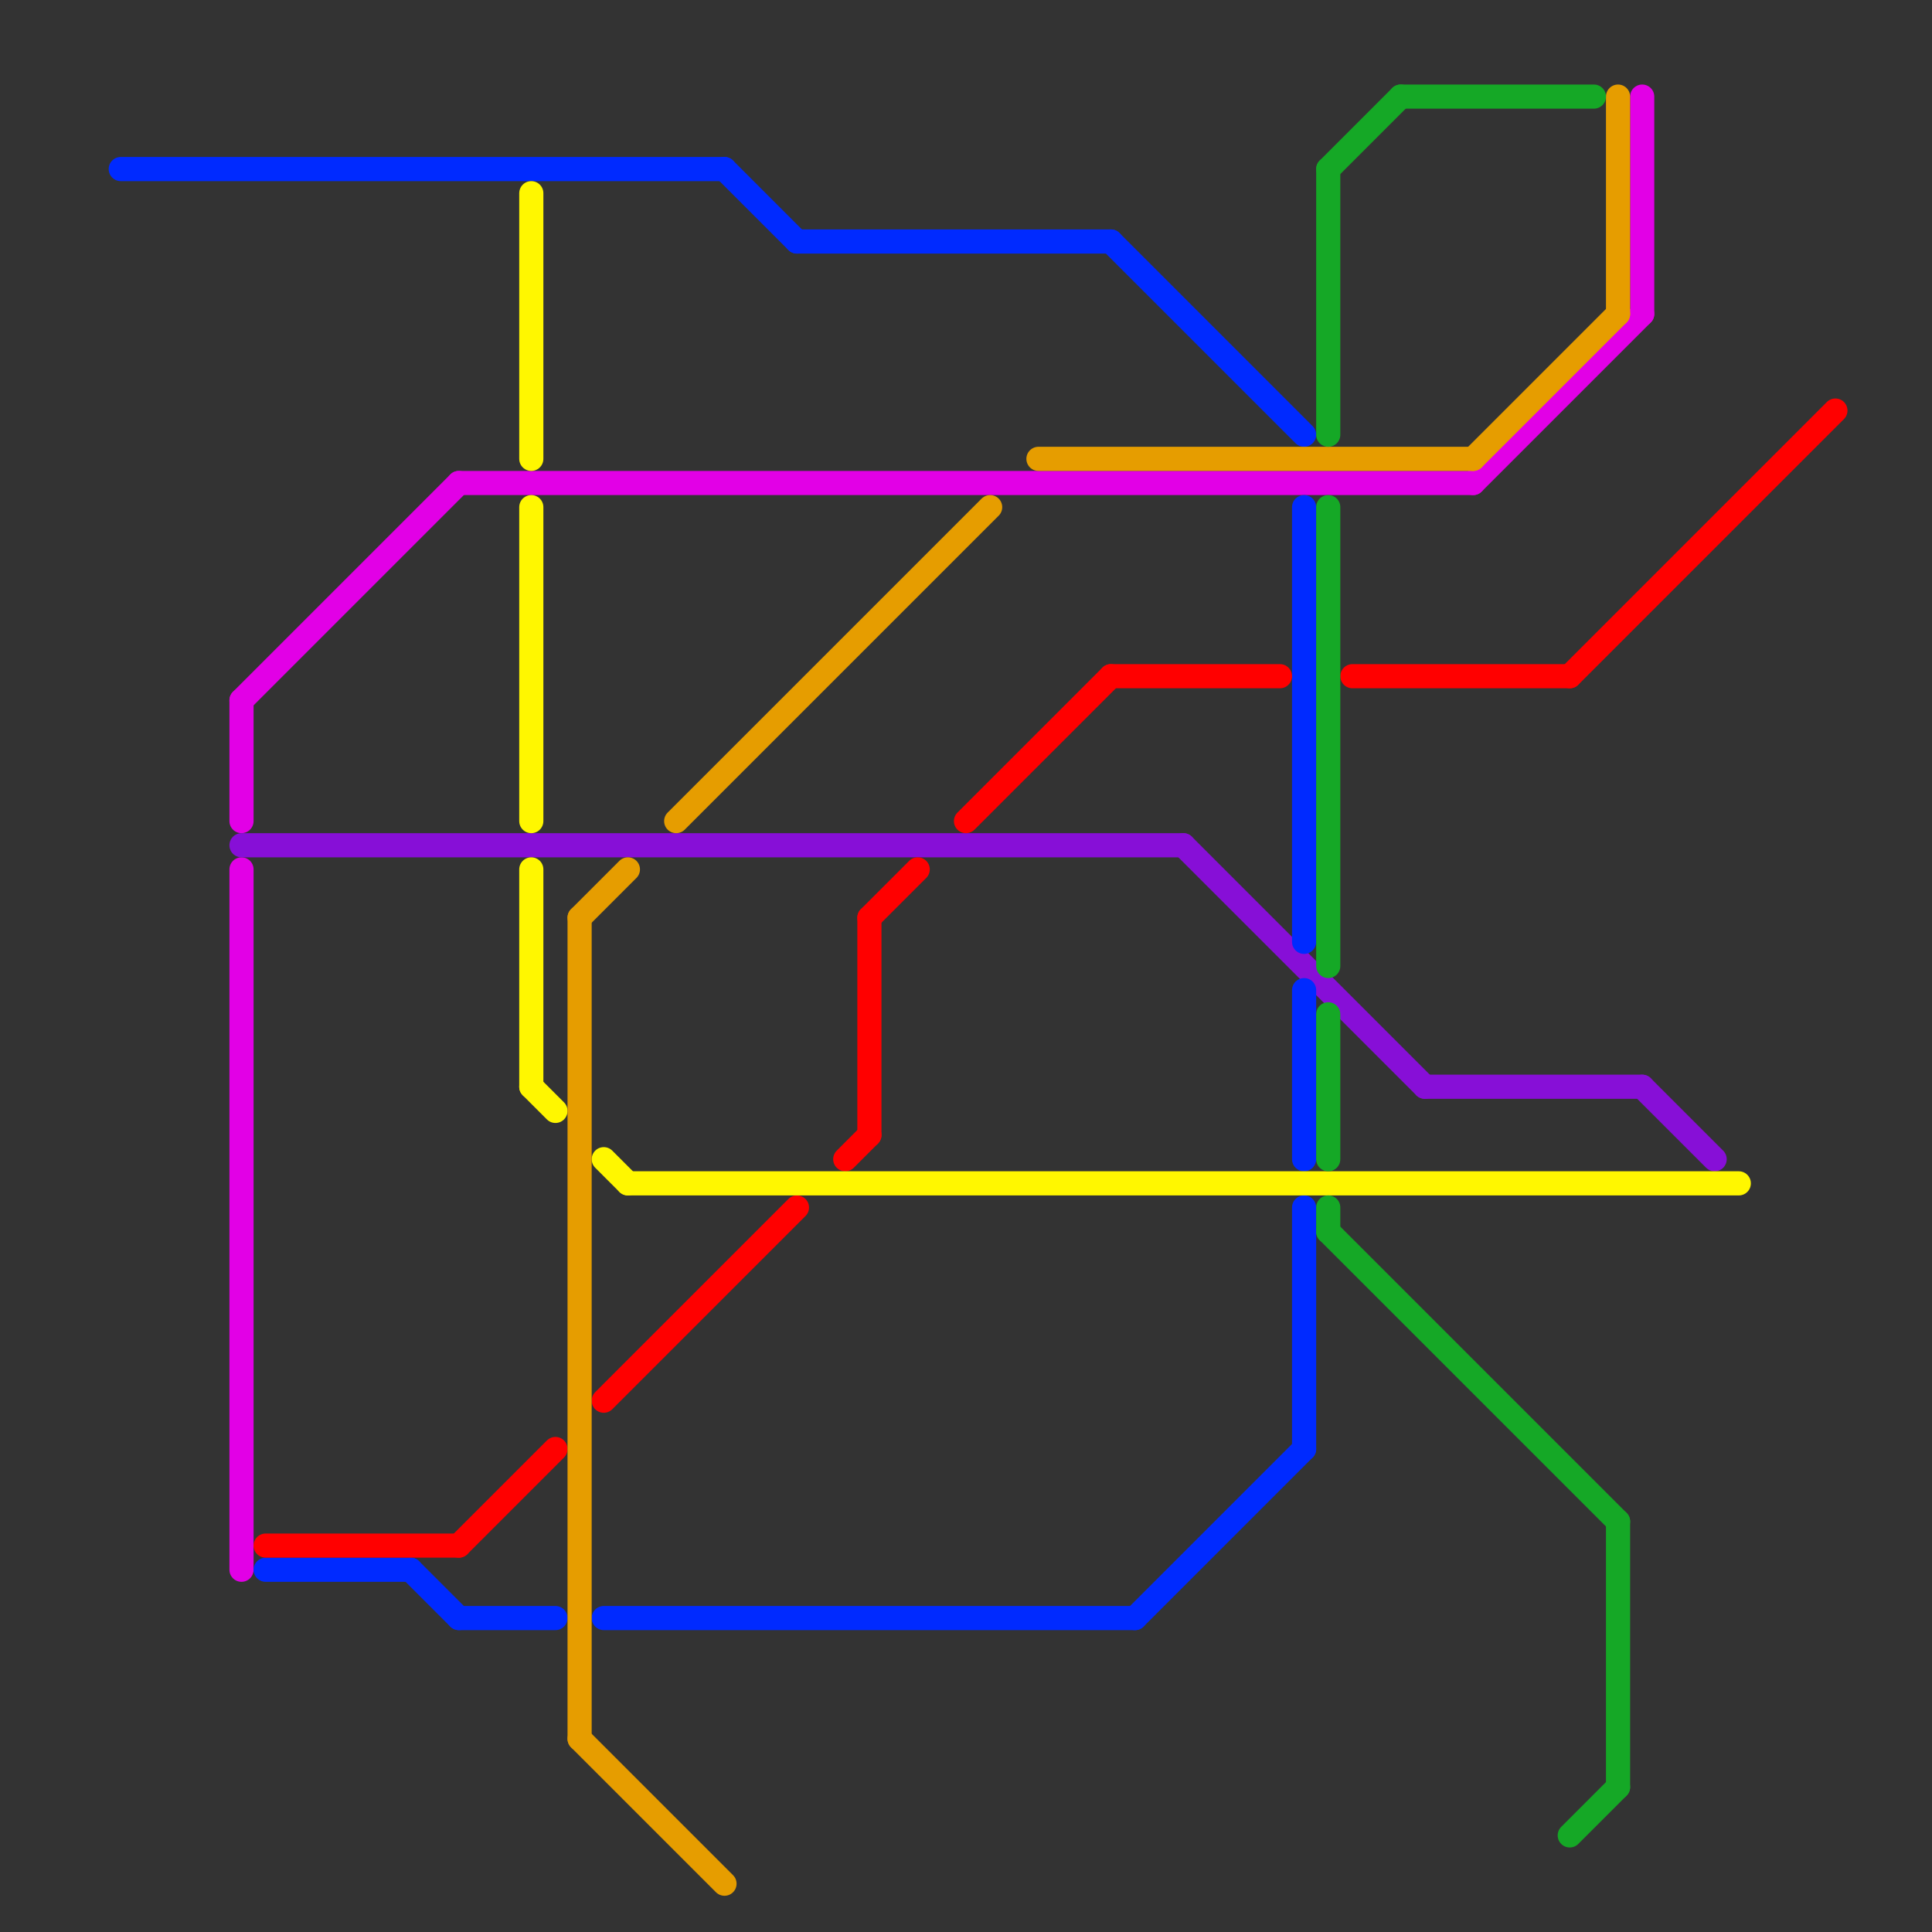 
<svg version="1.1" xmlns="http://www.w3.org/2000/svg" viewBox="0 0 80 80">
<rect x="0" y="0" width="80" height="80" fill="#333333" stroke="none"/>
<style>text { font: 1px Helvetica; font-weight: 600; white-space: pre; dominant-baseline: central; } line { stroke-width: 1; fill: none; stroke-linecap: round; stroke-linejoin: round; } .c0 { stroke: #e200e6 } .c1 { stroke: #870fd7 } .c2 { stroke: #002aff } .c3 { stroke: #ff0000 } .c4 { stroke: #fff700 } .c5 { stroke: #e69d00 } .c6 { stroke: #15a826 }</style><defs><g id="wm-xf"><circle r="1.2" fill="#000"/><circle r="0.9" fill="#fff"/><circle r="0.6" fill="#000"/><circle r="0.3" fill="#fff"/></g><g id="wm"><circle r="0.6" fill="#000"/><circle r="0.3" fill="#fff"/></g></defs><line class="c0" x1="10" y1="29" x2="10" y2="34"/><line class="c0" x1="10" y1="29" x2="19" y2="20"/><line class="c0" x1="61" y1="20" x2="68" y2="13"/><line class="c0" x1="19" y1="20" x2="61" y2="20"/><line class="c0" x1="68" y1="4" x2="68" y2="13"/><line class="c0" x1="10" y1="36" x2="10" y2="65"/><line class="c1" x1="68" y1="45" x2="71" y2="48"/><line class="c1" x1="49" y1="35" x2="59" y2="45"/><line class="c1" x1="59" y1="45" x2="68" y2="45"/><line class="c1" x1="10" y1="35" x2="49" y2="35"/><line class="c2" x1="5" y1="7" x2="30" y2="7"/><line class="c2" x1="54" y1="50" x2="54" y2="60"/><line class="c2" x1="47" y1="67" x2="54" y2="60"/><line class="c2" x1="30" y1="7" x2="33" y2="10"/><line class="c2" x1="25" y1="67" x2="47" y2="67"/><line class="c2" x1="33" y1="10" x2="46" y2="10"/><line class="c2" x1="54" y1="21" x2="54" y2="39"/><line class="c2" x1="17" y1="65" x2="19" y2="67"/><line class="c2" x1="54" y1="41" x2="54" y2="48"/><line class="c2" x1="11" y1="65" x2="17" y2="65"/><line class="c2" x1="46" y1="10" x2="54" y2="18"/><line class="c2" x1="19" y1="67" x2="23" y2="67"/><line class="c3" x1="46" y1="28" x2="53" y2="28"/><line class="c3" x1="19" y1="64" x2="23" y2="60"/><line class="c3" x1="11" y1="64" x2="19" y2="64"/><line class="c3" x1="25" y1="58" x2="33" y2="50"/><line class="c3" x1="36" y1="38" x2="36" y2="47"/><line class="c3" x1="56" y1="28" x2="65" y2="28"/><line class="c3" x1="35" y1="48" x2="36" y2="47"/><line class="c3" x1="65" y1="28" x2="76" y2="17"/><line class="c3" x1="36" y1="38" x2="38" y2="36"/><line class="c3" x1="40" y1="34" x2="46" y2="28"/><line class="c4" x1="22" y1="45" x2="23" y2="46"/><line class="c4" x1="22" y1="21" x2="22" y2="34"/><line class="c4" x1="22" y1="36" x2="22" y2="45"/><line class="c4" x1="26" y1="49" x2="72" y2="49"/><line class="c4" x1="25" y1="48" x2="26" y2="49"/><line class="c4" x1="22" y1="8" x2="22" y2="19"/><line class="c5" x1="61" y1="19" x2="67" y2="13"/><line class="c5" x1="24" y1="38" x2="26" y2="36"/><line class="c5" x1="43" y1="19" x2="61" y2="19"/><line class="c5" x1="24" y1="38" x2="24" y2="72"/><line class="c5" x1="24" y1="72" x2="30" y2="78"/><line class="c5" x1="28" y1="34" x2="41" y2="21"/><line class="c5" x1="67" y1="4" x2="67" y2="13"/><line class="c6" x1="55" y1="51" x2="67" y2="63"/><line class="c6" x1="65" y1="76" x2="67" y2="74"/><line class="c6" x1="55" y1="7" x2="58" y2="4"/><line class="c6" x1="55" y1="50" x2="55" y2="51"/><line class="c6" x1="55" y1="21" x2="55" y2="40"/><line class="c6" x1="55" y1="42" x2="55" y2="48"/><line class="c6" x1="55" y1="7" x2="55" y2="18"/><line class="c6" x1="67" y1="63" x2="67" y2="74"/><line class="c6" x1="58" y1="4" x2="66" y2="4"/>
</svg>
